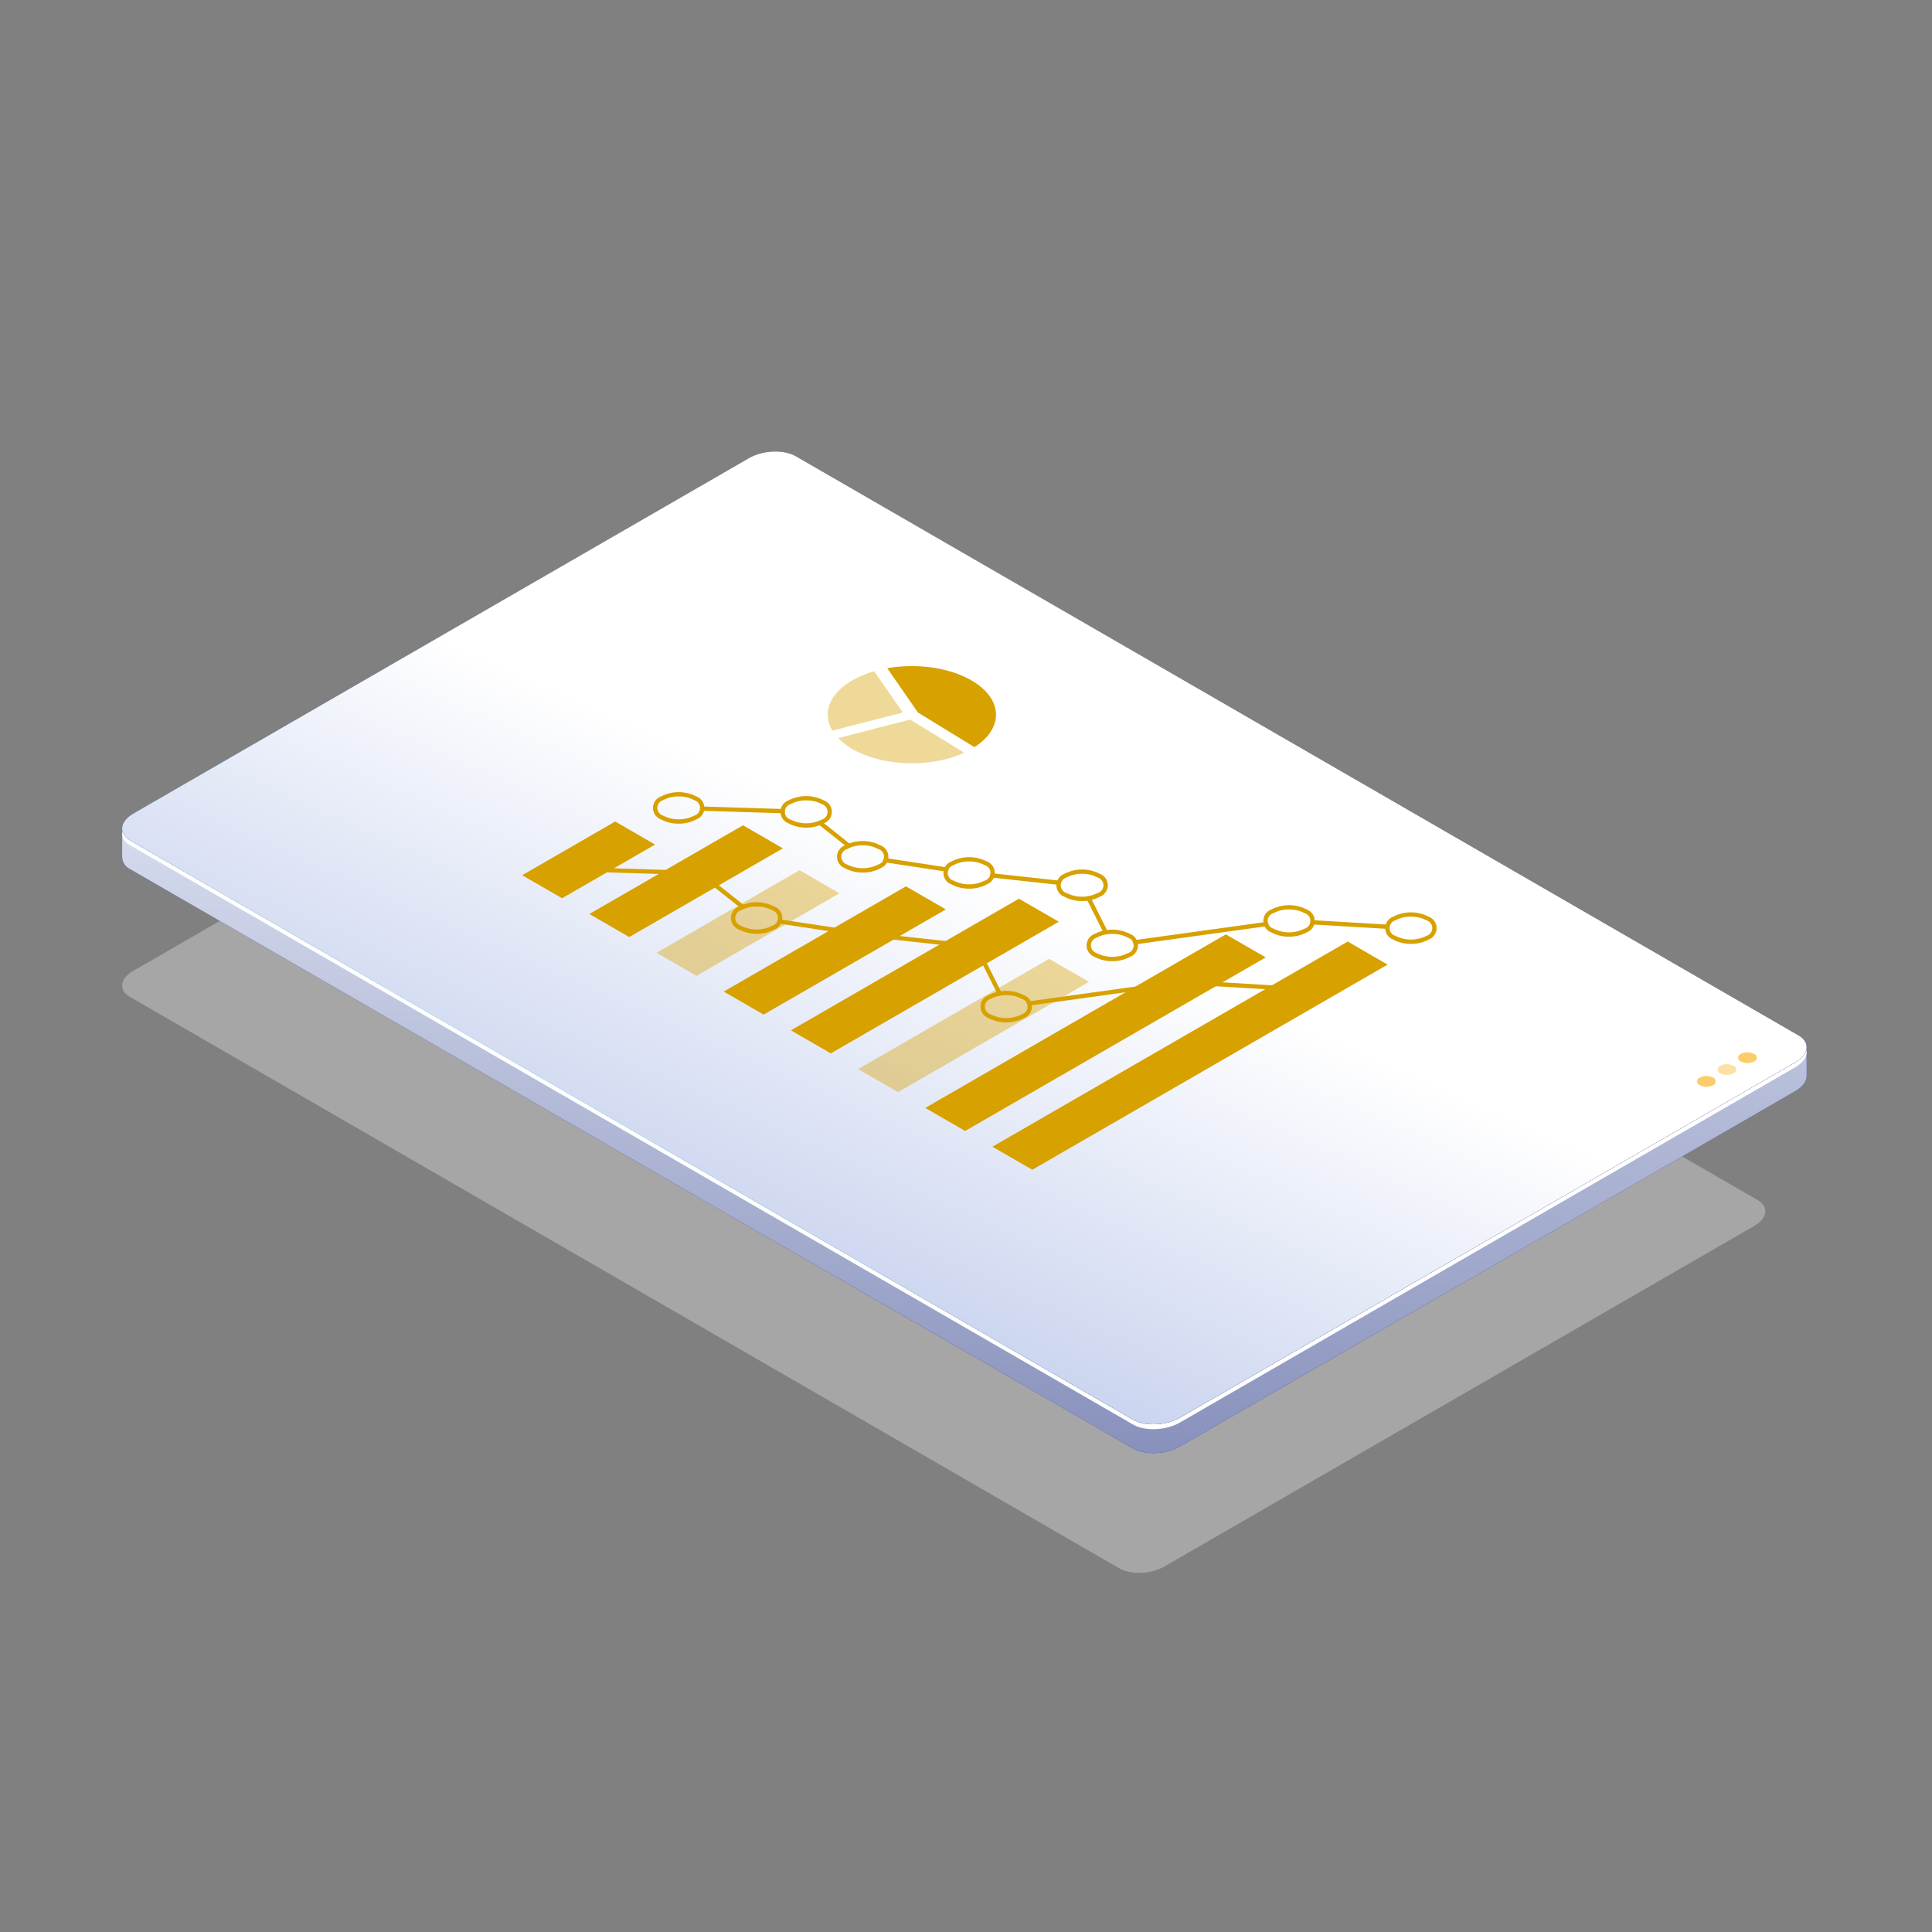 <svg xmlns="http://www.w3.org/2000/svg" xmlns:xlink="http://www.w3.org/1999/xlink" width="522" height="522" xmlns:v="https://vecta.io/nano"><rect width="100%" height="100%" fill="#808080" stroke="none"/><defs><linearGradient id="A" x1=".591" y1="1.035" x2=".603" y2=".178"><stop offset="0" stop-color="#848dba"/><stop offset="1" stop-color="#ebf0fa"/></linearGradient><radialGradient id="B" cx=".013" cy=".509" r="1.439" gradientTransform="translate(0.211) scale(0.577 1)"><stop offset="0" stop-color="#42e8e0"/><stop offset=".102" stop-color="#3cc9cd"/><stop offset=".344" stop-color="#2f87a5"/><stop offset=".564" stop-color="#255285"/><stop offset=".753" stop-color="#1e2c6e"/><stop offset=".905" stop-color="#191560"/><stop offset="1" stop-color="#180d5b"/></radialGradient><radialGradient id="C" cx=".079" cy=".578" r="1.177" xlink:href="#B"/><linearGradient id="D" x1=".534" y1=".458" x2=".243" y2=".832"><stop offset="0" stop-color="#fff"/><stop offset="1" stop-color="#bfcbec"/></linearGradient><path id="E" d="M488.127 284.222l-11.065 1.94-262.059-151.357c-3.242-1.873-8.9-1.637-12.648.524L52.443 221.88l-19.44 3.406v6.328h.007c.052 1.408.896 2.665 2.179 3.247l270.936 156.481c3.242 1.872 8.9 1.637 12.648-.524l166.264-95.989c2.039-1.178 3.081-2.684 3.088-4.113h.007z"/><path id="F" d="M306.126 383.563L35.19 227.079c-3.243-1.872-2.836-5.141.907-7.3l166.259-95.989c3.743-2.162 9.407-2.4 12.648-.524l270.938 156.48c3.242 1.872 2.834 5.141-.909 7.3l-166.259 95.993c-3.743 2.162-9.407 2.396-12.648.524z"/><path id="G" d="M462.825 291.151c.441.149.737.563.737 1.029s-.297.879-.737 1.029c-1.119.568-2.442.568-3.561 0-.441-.149-.737-.563-.737-1.029s.297-.879.737-1.029c1.119-.568 2.442-.568 3.561 0z"/></defs><path d="M302.46 423.758L35.099 269.34c-3.109-1.795-2.719-4.928.87-7l159.4-92.033c3.589-2.072 9.019-2.3 12.127-.5l267.365 154.415c3.107 1.795 2.717 4.93-.872 7l-159.4 92.031c-3.593 2.078-9.022 2.3-12.129.505z" fill="#fff" opacity=".3"/><use xlink:href="#E" fill="#312a91"/><use xlink:href="#E" opacity=".89" fill="url(#A)" style="mix-blend-mode:lighten"/><path d="M306.126 384.883L35.19 228.401c-3.243-1.872-2.836-5.141.907-7.3l166.259-95.989c3.743-2.162 9.407-2.4 12.648-.524l270.938 156.478c3.242 1.871 2.834 5.141-.909 7.3l-166.259 95.993c-3.743 2.161-9.407 2.395-12.648.524z" fill="#fff"/><g opacity=".4"><path d="M485.033 288.369c2.039-1.178 3.081-2.684 3.088-4.113h.007s-173.097 102.264-3.095 4.113z" fill="#fff" opacity=".5"/><use xlink:href="#F" opacity=".7" fill="url(#B)" style="mix-blend-mode:lighten"/><use xlink:href="#F" fill="#312a91"/></g><use xlink:href="#F" opacity=".5" fill="url(#C)"/><use xlink:href="#F" fill="url(#D)"/><g fill="#fccc6b"><use xlink:href="#G" opacity=".2"/><path d="M468.372 287.95c.441.148.739.562.739 1.028s-.297.879-.739 1.028c-1.119.568-2.442.568-3.561 0-.441-.148-.739-.562-.739-1.027s.297-.879.739-1.028c1.119-.568 2.442-.568 3.561 0z" opacity=".6"/><use xlink:href="#G" x="11.093" y="-6.404"/></g><g fill="#d7a100"><path d="M151.868 242.696l-10.782-6.225 25.127-14.512 10.782 6.225zm18.151 10.479l-10.787-6.225 41.51-23.966 10.782 6.225z"/><path d="M188.168 263.654l-10.782-6.225 38.635-22.306 10.782 6.225z" opacity=".4"/><path d="M206.318 274.133l-10.782-6.225 49.237-28.427 10.782 6.225zm18.15 10.479l-10.782-6.225 61.61-35.57 10.782 6.225z"/><path d="M242.618 295.091l-10.782-6.225 51.618-29.8 10.782 6.225z" opacity=".4"/><path d="M260.768 305.57l-10.782-6.225 81.223-46.894 10.782 6.225zm18.15 10.478l-10.782-6.225 96.005-55.429 10.782 6.225zm-61.102-92.439a9.76 9.76 0 0 1-4.783-1.16 3.3 3.3 0 0 1 0-6.191 10.44 10.44 0 0 1 9.565 0 3.3 3.3 0 0 1 0 6.191 9.76 9.76 0 0 1-4.782 1.16zm0-7.352a8.6 8.6 0 0 0-4.2 1 2.18 2.18 0 0 0 0 4.185 9.31 9.31 0 0 0 8.405 0 2.18 2.18 0 0 0 0-4.185 8.59 8.59 0 0 0-4.203-1zm-34.449 6.286a9.75 9.75 0 0 1-4.783-1.162 3.3 3.3 0 0 1 0-6.191 10.44 10.44 0 0 1 9.566 0 3.3 3.3 0 0 1 0 6.191 9.75 9.75 0 0 1-4.783 1.162zm0-7.353a8.59 8.59 0 0 0-4.2 1 2.18 2.18 0 0 0 0 4.183 9.3 9.3 0 0 0 8.4 0h0c.932-.269 1.573-1.122 1.573-2.091s-.641-1.822-1.573-2.091a8.59 8.59 0 0 0-4.2-1zm49.724 20.559a9.72 9.72 0 0 1-4.781-1.162 3.3 3.3 0 0 1 0-6.191 10.45 10.45 0 0 1 9.564 0 3.3 3.3 0 0 1 0 6.191h0a9.72 9.72 0 0 1-4.783 1.162zm0-7.353a8.61 8.61 0 0 0-4.2 1 2.18 2.18 0 0 0 0 4.185 9.3 9.3 0 0 0 8.4 0h0a2.18 2.18 0 0 0 0-4.185c-1.292-.684-2.736-1.029-4.198-1zm28.752 11.709a9.73 9.73 0 0 1-4.781-1.16 3.3 3.3 0 0 1 0-6.191 10.45 10.45 0 0 1 9.564 0 3.3 3.3 0 0 1 0 6.191 9.74 9.74 0 0 1-4.783 1.16zm0-7.352a8.59 8.59 0 0 0-4.2 1c-.932.269-1.573 1.122-1.573 2.091s.641 1.822 1.573 2.091a9.3 9.3 0 0 0 8.4 0c.932-.269 1.573-1.122 1.573-2.091s-.641-1.822-1.573-2.091a8.59 8.59 0 0 0-4.198-.999zm30.523 10.69a9.75 9.75 0 0 1-4.781-1.16 3.3 3.3 0 0 1 0-6.191c3-1.55 6.564-1.55 9.564 0a3.3 3.3 0 0 1 0 6.191h0a9.76 9.76 0 0 1-4.783 1.16zm0-7.352a8.59 8.59 0 0 0-4.2 1c-.932.269-1.573 1.122-1.573 2.091s.641 1.822 1.573 2.091a9.3 9.3 0 0 0 8.4 0 2.18 2.18 0 0 0 0-4.183 8.59 8.59 0 0 0-4.2-1zm8.161 23.597a9.74 9.74 0 0 1-4.784-1.16 3.3 3.3 0 0 1 0-6.191 10.43 10.43 0 0 1 9.566 0 3.3 3.3 0 0 1 0 6.191h0c-1.468.79-3.115 1.189-4.782 1.16zm0-7.353a8.58 8.58 0 0 0-4.2 1.007c-.932.269-1.573 1.122-1.573 2.091s.641 1.822 1.573 2.091a9.29 9.29 0 0 0 8.4 0h0a2.18 2.18 0 0 0 0-4.183 8.59 8.59 0 0 0-4.202-1.007zm47.754.74a9.74 9.74 0 0 1-4.783-1.16 3.3 3.3 0 0 1 0-6.191 10.44 10.44 0 0 1 9.564 0 3.3 3.3 0 0 1 0 6.191 9.73 9.73 0 0 1-4.781 1.16zm0-7.352a8.59 8.59 0 0 0-4.2 1c-.932.269-1.573 1.122-1.573 2.092s.641 1.822 1.573 2.091a9.3 9.3 0 0 0 8.4 0c.932-.269 1.573-1.122 1.573-2.091s-.641-1.822-1.573-2.091a8.59 8.59 0 0 0-4.2-.997zm32.932 9.298a9.75 9.75 0 0 1-4.785-1.16 3.3 3.3 0 0 1 0-6.191 10.42 10.42 0 0 1 9.566 0 3.3 3.3 0 0 1 0 6.191h0a9.76 9.76 0 0 1-4.781 1.16zm0-7.352a8.6 8.6 0 0 0-4.2 1 2.18 2.18 0 0 0 0 4.183 9.3 9.3 0 0 0 8.405 0h0a2.18 2.18 0 0 0 0-4.183 8.59 8.59 0 0 0-4.205-1z"/><path d="M374.892 250.969h-.033l-20.293-1.2a.58.58 0 0 1-.545-.613.55.55 0 0 1 .613-.543l20.293 1.2a.58.58 0 0 1 .545.596.58.58 0 0 1-.58.561zm-68.193 4.19a.58.58 0 0 1-.08-1.155l35.409-4.9a.58.58 0 0 1 .635.793.58.58 0 0 1-.474.353l-35.408 4.905a.75.75 0 0 1-.082.004zm-7.946-2.673a.58.58 0 0 1-.517-.32l-4.615-9.2a.58.58 0 0 1 .257-.776.58.58 0 0 1 .776.257l4.617 9.2a.58.58 0 0 1-.257.776.56.56 0 0 1-.261.063zm-12.629-13.403a.28.28 0 0 1-.065-.005l-18.037-1.969a.58.58 0 0 1-.512-.64.55.55 0 0 1 .638-.512l18.039 1.971a.58.58 0 0 1 .519.608.58.58 0 0 1-.582.547zm-30.424-3.582l-.086-.007-16.473-2.5a.58.58 0 1 1 .173-1.146l16.473 2.5a.58.58 0 0 1 .489.618.58.58 0 0 1-.576.537zm-26.385-6.436c-.131.001-.257-.043-.36-.124l-7.762-6.168a.58.58 0 0 1-.094-.814.58.58 0 0 1 .814-.094l7.762 6.167a.58.58 0 0 1-.36 1.033zm-17.835-9.33h-.012l-21.782-.676a.58.58 0 0 1-.547-.588.58.58 0 0 1 .566-.569h.019l21.775.676a.58.58 0 0 1 .547.588.58.58 0 0 1-.566.569zm-22.321 20.422a9.74 9.74 0 0 1-4.783-1.162 3.3 3.3 0 0 1 0-6.191 10.44 10.44 0 0 1 9.566 0 3.3 3.3 0 0 1 0 6.191 9.74 9.74 0 0 1-4.783 1.162zm0-7.353a8.59 8.59 0 0 0-4.2 1 2.18 2.18 0 0 0 0 4.183 9.3 9.3 0 0 0 8.405 0h0a2.18 2.18 0 0 0 0-4.183 8.6 8.6 0 0 0-4.205-1.004zm-34.451 6.284c-1.668.029-3.315-.371-4.783-1.162a3.3 3.3 0 0 1 0-6.191 10.44 10.44 0 0 1 9.566 0 3.3 3.3 0 0 1 0 6.189c-1.468.792-3.115 1.193-4.783 1.164zm0-7.353a8.58 8.58 0 0 0-4.2 1 2.18 2.18 0 0 0 0 4.183 9.3 9.3 0 0 0 8.405 0h0c.931-.27 1.571-1.122 1.571-2.091s-.64-1.821-1.571-2.091a8.59 8.59 0 0 0-4.205-1.001zm49.725 20.557a9.76 9.76 0 0 1-4.783-1.16 3.3 3.3 0 0 1 0-6.191 10.42 10.42 0 0 1 9.566 0 3.3 3.3 0 0 1 0 6.191h0a9.76 9.76 0 0 1-4.783 1.16zm0-7.351a8.59 8.59 0 0 0-4.2 1 2.18 2.18 0 0 0 0 4.185 9.31 9.31 0 0 0 8.405 0 2.18 2.18 0 0 0 0-4.185 8.59 8.59 0 0 0-4.205-.997zm28.753 11.715a9.75 9.75 0 0 1-4.784-1.162 3.3 3.3 0 0 1 0-6.191c3.002-1.546 6.565-1.546 9.567 0a3.3 3.3 0 0 1 0 6.191h0a9.75 9.75 0 0 1-4.783 1.162zm0-7.353c-1.462-.028-2.908.316-4.2 1a2.18 2.18 0 0 0 0 4.185 9.3 9.3 0 0 0 8.407 0h0a2.18 2.18 0 0 0 0-4.185 8.61 8.61 0 0 0-4.207-1.003zm30.52 10.684a9.74 9.74 0 0 1-4.781-1.16 3.3 3.3 0 0 1 0-6.191 10.43 10.43 0 0 1 9.566 0 3.3 3.3 0 0 1 0 6.191h0c-1.469.79-3.117 1.189-4.785 1.16zm0-7.352a8.58 8.58 0 0 0-4.2 1 2.18 2.18 0 0 0 0 4.184 9.3 9.3 0 0 0 8.405 0h0a2.18 2.18 0 0 0 0-4.184 8.59 8.59 0 0 0-4.205-.999zm8.158 23.598a9.76 9.76 0 0 1-4.781-1.16 3.3 3.3 0 0 1 0-6.191 10.44 10.44 0 0 1 9.566 0 3.3 3.3 0 0 1 0 6.191 9.77 9.77 0 0 1-4.785 1.16zm0-7.352a8.61 8.61 0 0 0-4.2 1 2.18 2.18 0 0 0 0 4.185 9.3 9.3 0 0 0 8.405 0 2.18 2.18 0 0 0 0-4.185 8.61 8.61 0 0 0-4.203-.997zm47.758.742a9.75 9.75 0 0 1-4.783-1.162 3.3 3.3 0 0 1 0-6.191 10.44 10.44 0 0 1 9.566 0 3.3 3.3 0 0 1 0 6.191h0a9.74 9.74 0 0 1-4.783 1.162zm0-7.353a8.59 8.59 0 0 0-4.2 1 2.18 2.18 0 0 0 0 4.185c2.642 1.336 5.763 1.336 8.405 0h0a2.18 2.18 0 0 0 0-4.185c-1.293-.686-2.74-1.03-4.203-1zm32.933 9.296a9.74 9.74 0 0 1-4.783-1.16 3.3 3.3 0 0 1 0-6.191 10.44 10.44 0 0 1 9.564 0 3.3 3.3 0 0 1 0 6.191h0a9.73 9.73 0 0 1-4.781 1.16zm0-7.351a8.59 8.59 0 0 0-4.2 1 2.18 2.18 0 0 0 0 4.183 9.3 9.3 0 0 0 8.405 0h0a2.18 2.18 0 0 0 0-4.183 8.6 8.6 0 0 0-4.205-1z"/><path d="M346.234 267.516h-.035l-20.293-1.2a.58.58 0 0 1-.544-.612c.001-.156.069-.304.185-.408a.55.55 0 0 1 .427-.137l20.295 1.2a.58.58 0 0 1 .545.596.58.58 0 0 1-.58.561zm-68.193 4.188a.58.58 0 0 1-.582-.539.58.58 0 0 1 .502-.614l35.407-4.9a.58.58 0 0 1 .635.793.58.58 0 0 1-.474.353l-35.407 4.9a.74.74 0 0 1-.081.007zm-7.945-2.671a.58.58 0 0 1-.517-.32l-4.617-9.2a.58.58 0 0 1 .262-.768.58.58 0 0 1 .773.249l4.617 9.2a.58.58 0 0 1-.517.839zm-12.631-13.403c-.021 0-.042-.002-.063-.005l-18.037-1.971c-.153-.016-.293-.092-.389-.212a.58.58 0 0 1-.123-.426.55.55 0 0 1 .206-.397c.122-.097.278-.139.432-.115l18.037 1.971a.58.58 0 0 1 .519.608.58.58 0 0 1-.582.547zm-30.422-3.584l-.087-.007-16.471-2.5c-.315-.05-.532-.344-.486-.66.022-.153.104-.29.229-.382a.57.57 0 0 1 .432-.104l16.471 2.5a.58.58 0 0 1-.087 1.153zm-26.39-6.431a.58.58 0 0 1-.36-.126l-7.759-6.167a.58.58 0 0 1-.094-.814.58.58 0 0 1 .814-.094l7.76 6.167a.58.58 0 0 1 .093.814c-.109.139-.277.22-.454.219zm-17.832-9.334h-.011l-21.784-.674a.58.58 0 0 1-.548-.587.58.58 0 0 1 .566-.57h.012l21.784.674a.58.58 0 0 1 .547.588.58.58 0 0 1-.566.569zm65.18-43.78l15.285 9.368c8.028-5.153 7.748-13.09-.839-18.048-6.149-3.551-14.942-4.639-22.717-3.271z"/><path d="M230.231 196.036l13.7-3.511-7.726-11.161a26.61 26.61 0 0 0-5.908 2.459c-6.368 3.677-8.166 8.992-5.4 13.6l5.334-1.387zm15.68-1.622l-19.458 5.006a17.05 17.05 0 0 0 3.85 2.96c8.262 4.771 21.3 5.1 30.222.989z" opacity=".4"/></g></svg>